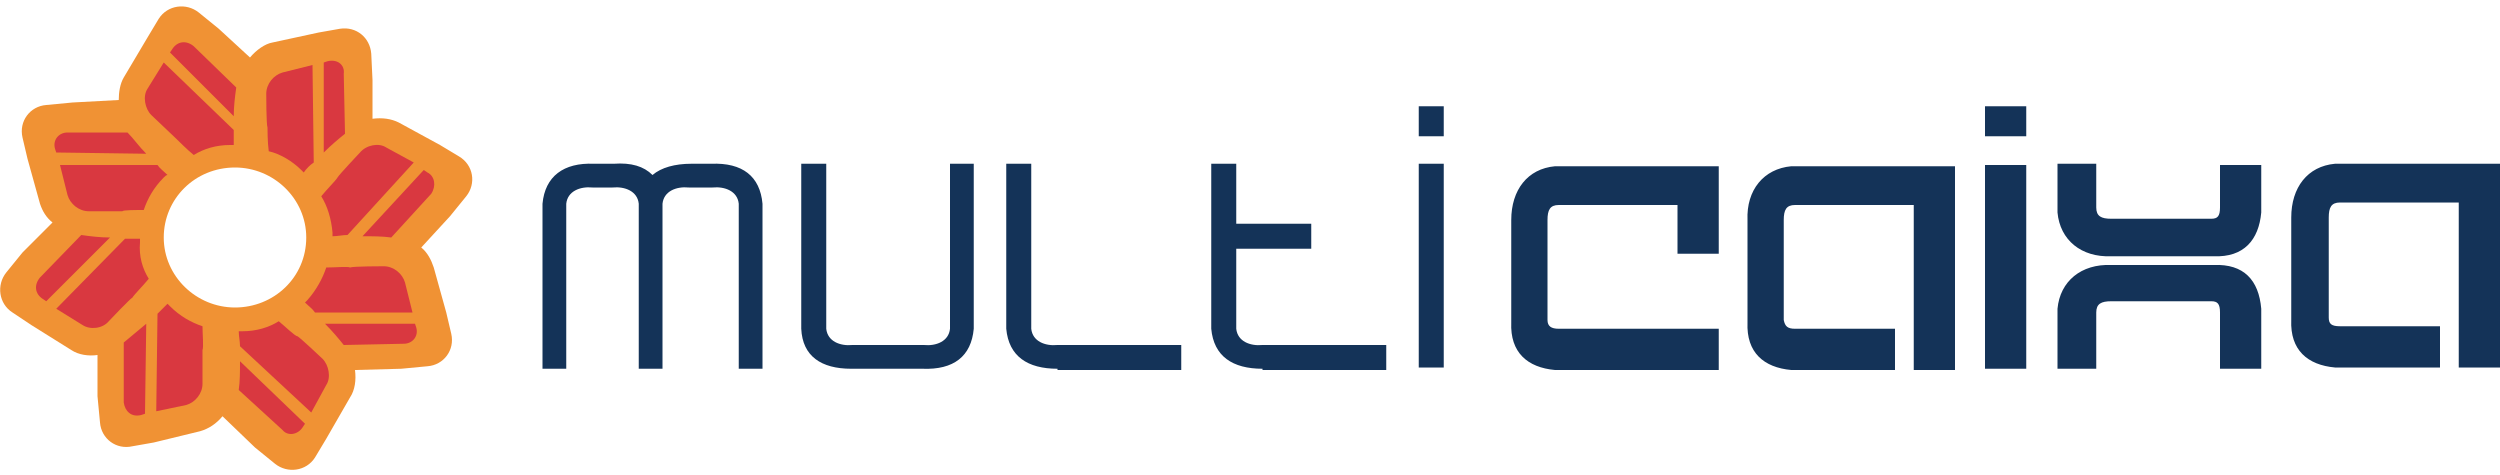 <?xml version="1.0" encoding="UTF-8"?> <svg xmlns="http://www.w3.org/2000/svg" xmlns:xlink="http://www.w3.org/1999/xlink" version="1.1" id="Layer_1" x="0px" y="0px" viewBox="0 0 200 38" style="enable-background:new 0 0 200 38;" xml:space="preserve"> <style type="text/css"> .st0{fill:#F09234;} .st1{fill:#D93840;} .st2{fill-rule:evenodd;clip-rule:evenodd;fill:#143358;} </style> <g id="XMLID_1_"> <g id="XMLID_3_"> <path id="XMLID_111_" class="st0" d="M37.3,15.7c0.8-1,0.6-2.5-0.6-3.2l-1.5-0.9l-3.3-1.8c-0.6-0.3-1.3-0.4-2.1-0.3l0-3.1 l-0.1-2.1c-0.1-1.3-1.2-2.2-2.5-2l-1.7,0.3l-3.7,0.8C21.2,3.5,20.5,4,20,4.6l-2.5-2.3l-1.6-1.3c-1-0.8-2.5-0.6-3.2,0.5l-0.9,1.5 L9.9,6.2C9.6,6.7,9.5,7.4,9.5,8L5.8,8.2L3.7,8.4C2.4,8.5,1.5,9.7,1.8,11l0.4,1.7l1,3.6c0.2,0.6,0.5,1.1,1,1.5l-2.4,2.4l-1.3,1.6 c-0.8,1-0.6,2.5,0.5,3.2l1.5,1L5.7,28c0.6,0.4,1.4,0.5,2.1,0.4l0,3.3L8,33.8c0.1,1.3,1.3,2.2,2.6,1.9l1.7-0.3l3.7-0.9 c0.7-0.2,1.3-0.6,1.8-1.2l2.6,2.5l1.6,1.3c1,0.8,2.5,0.6,3.2-0.5l0.9-1.5l1.9-3.3c0.4-0.6,0.5-1.4,0.4-2.2l3.7-0.1l2.1-0.2 c1.3-0.1,2.2-1.3,1.9-2.6l-0.4-1.7l-1-3.6c-0.2-0.6-0.5-1.2-1-1.6l2.3-2.5L37.3,15.7z M18.8,24.6c-3.1,0-5.7-2.5-5.7-5.6 c0-3.1,2.5-5.6,5.7-5.6c3.1,0,5.7,2.5,5.7,5.6C24.5,22.2,21.9,24.6,18.8,24.6z"></path> <g id="XMLID_4_"> <g id="XMLID_104_"> <g id="XMLID_80_"> <path id="XMLID_85_" class="st1" d="M15.5,12.4c0.8-0.5,1.8-0.8,2.9-0.8c0.1,0,0.2,0,0.3,0c0-0.4,0-0.8,0-1.2L13.1,5l-1.3,2.1 c-0.4,0.6-0.2,1.6,0.3,2.1c0,0,1.8,1.7,2,1.9C14.2,11.2,15,12,15.5,12.4z"></path> <path id="XMLID_84_" class="st1" d="M13.8,3.9l-0.2,0.3l5.1,5.1c0-0.8,0.1-1.6,0.2-2.3l-3.4-3.3C14.9,3.2,14.2,3.3,13.8,3.9z"></path> </g> </g> <g id="XMLID_97_"> <g id="XMLID_87_"> <path id="XMLID_92_" class="st1" d="M21.5,12.1c0.9,0.2,1.9,0.8,2.6,1.5c0.1,0.1,0.2,0.2,0.2,0.2c0.2-0.3,0.5-0.6,0.8-0.8 L25,5.2l-2.4,0.6c-0.7,0.2-1.3,0.9-1.3,1.7c0,0,0,2.5,0.1,2.7C21.4,10.3,21.4,11.4,21.5,12.1z"></path> <path id="XMLID_91_" class="st1" d="M26.2,4.9L25.9,5l0,7.2c0.6-0.6,1.2-1.1,1.7-1.5l-0.1-4.8C27.6,5.2,27,4.7,26.2,4.9z"></path> </g> </g> <g id="XMLID_90_"> <g id="XMLID_94_"> <path id="XMLID_99_" class="st1" d="M25.7,15.7c0.5,0.8,0.8,1.8,0.9,2.9c0,0.1,0,0.2,0,0.3c0.4,0,0.8-0.1,1.2-0.1l5.3-5.8 l-2.2-1.2c-0.6-0.4-1.6-0.2-2.1,0.4c0,0-1.7,1.8-1.8,2C26.9,14.4,26.1,15.2,25.7,15.7z"></path> <path id="XMLID_98_" class="st1" d="M34.2,13.8l-0.3-0.2l-4.9,5.3c0.8,0,1.6,0,2.3,0.1l3.2-3.5C34.9,14.9,34.8,14.1,34.2,13.8z "></path> </g> </g> <g id="XMLID_83_"> <g id="XMLID_101_"> <path id="XMLID_106_" class="st1" d="M26.1,21.4c-0.3,0.9-0.8,1.8-1.5,2.6c-0.1,0.1-0.2,0.2-0.2,0.2c0.3,0.3,0.6,0.5,0.8,0.8 L33,25l-0.6-2.4c-0.2-0.7-0.9-1.3-1.7-1.3c0,0-2.5,0-2.7,0.1C27.9,21.3,26.8,21.4,26.1,21.4z"></path> <path id="XMLID_105_" class="st1" d="M33.3,26.2l-0.1-0.3l-7.2,0c0.6,0.6,1.1,1.2,1.5,1.7l4.8-0.1C33,27.5,33.5,26.9,33.3,26.2 z"></path> </g> </g> <g id="XMLID_76_"> <g id="XMLID_108_"> <path id="XMLID_113_" class="st1" d="M22.3,25.7c-0.8,0.5-1.8,0.8-2.9,0.8c-0.1,0-0.2,0-0.3,0c0,0.4,0.1,0.8,0.1,1.2l5.7,5.3 l1.2-2.2c0.4-0.6,0.2-1.6-0.3-2.1c0,0-1.8-1.7-2-1.8C23.6,26.9,22.8,26.1,22.3,25.7z"></path> <path id="XMLID_112_" class="st1" d="M24.2,34.2l0.2-0.3l-5.2-5c0,0.8,0,1.6-0.1,2.3l3.5,3.2C23,34.9,23.8,34.8,24.2,34.2z"></path> </g> </g> <g id="XMLID_69_"> <g id="XMLID_121_"> <path id="XMLID_123_" class="st1" d="M16.2,26.1c-0.9-0.3-1.8-0.8-2.6-1.6c-0.1-0.1-0.2-0.2-0.2-0.2c-0.3,0.3-0.5,0.5-0.8,0.8 l-0.1,7.8l2.4-0.5c0.7-0.2,1.3-0.9,1.3-1.7c0,0,0-2.5,0-2.7C16.3,27.8,16.2,26.7,16.2,26.1z"></path> <path id="XMLID_122_" class="st1" d="M11.3,33.2l0.3-0.1l0.1-7.2c-0.6,0.5-1.2,1-1.8,1.5l0,4.8C10,32.9,10.5,33.4,11.3,33.2z"></path> </g> </g> <g id="XMLID_12_"> <g id="XMLID_125_"> <path id="XMLID_127_" class="st1" d="M11.9,22.3c-0.5-0.8-0.8-1.8-0.7-2.9c0-0.1,0-0.2,0-0.3c-0.4,0-0.8,0-1.2,0l-5.5,5.6 l2.1,1.3c0.6,0.4,1.6,0.3,2.1-0.3c0,0,1.7-1.8,1.9-1.9C10.7,23.6,11.5,22.8,11.9,22.3z"></path> <path id="XMLID_126_" class="st1" d="M3.4,23.9l0.3,0.2L8.8,19c-0.8,0-1.6-0.1-2.3-0.2l-3.3,3.4C2.7,22.8,2.8,23.5,3.4,23.9z"></path> </g> </g> <g id="XMLID_5_"> <g id="XMLID_128_"> <path id="XMLID_130_" class="st1" d="M11.5,16.8c0.3-0.9,0.8-1.8,1.6-2.6c0.1-0.1,0.2-0.2,0.3-0.2c-0.3-0.3-0.6-0.5-0.8-0.8 l-7.8,0l0.6,2.4c0.2,0.7,0.9,1.3,1.7,1.3c0,0,2.5,0,2.7,0C9.8,16.8,10.9,16.8,11.5,16.8z"></path> <path id="XMLID_129_" class="st1" d="M4.4,11.9l0.1,0.3l7.2,0.1c-0.6-0.6-1-1.2-1.5-1.7l-4.8,0C4.7,10.6,4.2,11.2,4.4,11.9z"></path> </g> </g> </g> </g> <path id="XMLID_2_" class="st2" d="M158.8,13.2h3.3v16.3h-3.3V13.2L158.8,13.2z M113.5,10.9h2V8.5h-2V10.9L113.5,10.9z M158.8,10.9 h3.3V8.5h-3.3V10.9L158.8,10.9z M47.5,13.1c-2.4-0.1-3.9,1-4.1,3.2l0,0v0l0,0.2h0v13h1.9V16.3c0.1-1,1.1-1.4,2.1-1.3h1.6 c1-0.1,2,0.3,2.1,1.3v0.1v0.1l0,0v13h0h1.9l0,0v-13h0l0-0.1v-0.1c0.1-1,1.1-1.4,2.1-1.3H57c1-0.1,2,0.3,2.1,1.3v13.2H61v-13h0 l0-0.2v0l0,0c-0.2-2.2-1.6-3.3-4.1-3.2h-1.6c-1.3,0-2.4,0.3-3.1,0.9c-0.7-0.7-1.7-1-3.1-0.9H47.5L47.5,13.1z M68.1,29.5 c-2.4,0-3.9-1-4-3.2h0v0l0-0.2h0v-13h2v13.2c0.1,1,1.1,1.4,2.1,1.3h1.1h3.5h1.1c1,0.1,2-0.3,2.1-1.3V13.1h1.9v13l0,0v0.2v0h0 c-0.2,2.2-1.6,3.3-4.1,3.2h-1.1h-3.5H68.1L68.1,29.5z M101,29.5c-2.4,0-3.9-1-4.1-3.2l0,0v0l0-0.2h0v-13h2v4.8h6v2h-6v6.4 c0.1,1,1.1,1.4,2.1,1.3h9.9v2H101L101,29.5z M84.6,29.5c-2.4,0-3.9-1-4.1-3.2h0v0l0-0.2h0v-13h2v13.2c0.1,1,1.1,1.4,2.1,1.3h9.9v2 H84.6L84.6,29.5z M113.5,13.1h2v16.3h-2V13.1L113.5,13.1z M167.7,29.5V25c0-0.7,0.4-0.9,1.2-0.9h8c0.5,0,0.7,0.2,0.7,0.9v4.5h3.3 v-4.8v0l0,0c-0.2-2.3-1.4-3.6-3.8-3.5h-8.2c-2.4-0.1-4.1,1.3-4.3,3.5h0v0l0,0.2h0v4.6H167.7L167.7,29.5z M167.7,13.2v3.4 c0,0.7,0.4,0.9,1.2,0.9h8c0.5,0,0.7-0.2,0.7-0.9v-3.4h3.3v3.7v0.1l0,0c-0.2,2.2-1.4,3.6-3.8,3.5h-8.2c-2.4,0.1-4.1-1.3-4.3-3.5h0 v-0.1l0-0.2l0,0v-3.6H167.7L167.7,13.2z M200,16.2v13.2h-3.3V16.2h-9.5c-0.7,0-0.9,0.4-0.9,1.2v8c0,0.5,0.2,0.7,0.9,0.7h8v3.3h-8.3 h-0.1l0,0c-2.2-0.2-3.6-1.4-3.5-3.8v-8.2c0-2.4,1.3-4.1,3.5-4.3v0h0.1l0.2,0v0H200L200,16.2L200,16.2z M156.4,16.4v13.2h-3.3V16.4 h-9.5c-0.7,0-0.9,0.4-0.9,1.2v8c0.1,0.5,0.3,0.7,0.9,0.7h8v3.3h-8.3h0l0,0c-2.2-0.2-3.6-1.4-3.5-3.8v-8.2c-0.1-2.4,1.3-4.1,3.5-4.3 l0,0h0l0.2,0v0h12.9L156.4,16.4L156.4,16.4z M137.5,16.4v3.9h-3.3v-3.9h-9.5c-0.7,0-0.9,0.4-0.9,1.2v8c0,0.5,0.3,0.7,0.9,0.7h12.8 v3.3h-13.1h0l0,0c-2.2-0.2-3.6-1.4-3.5-3.8v-8.2c0-2.4,1.3-4.1,3.5-4.3l0,0h0l0.2,0v0l12.9,0L137.5,16.4L137.5,16.4z"></path> </g> </svg> 